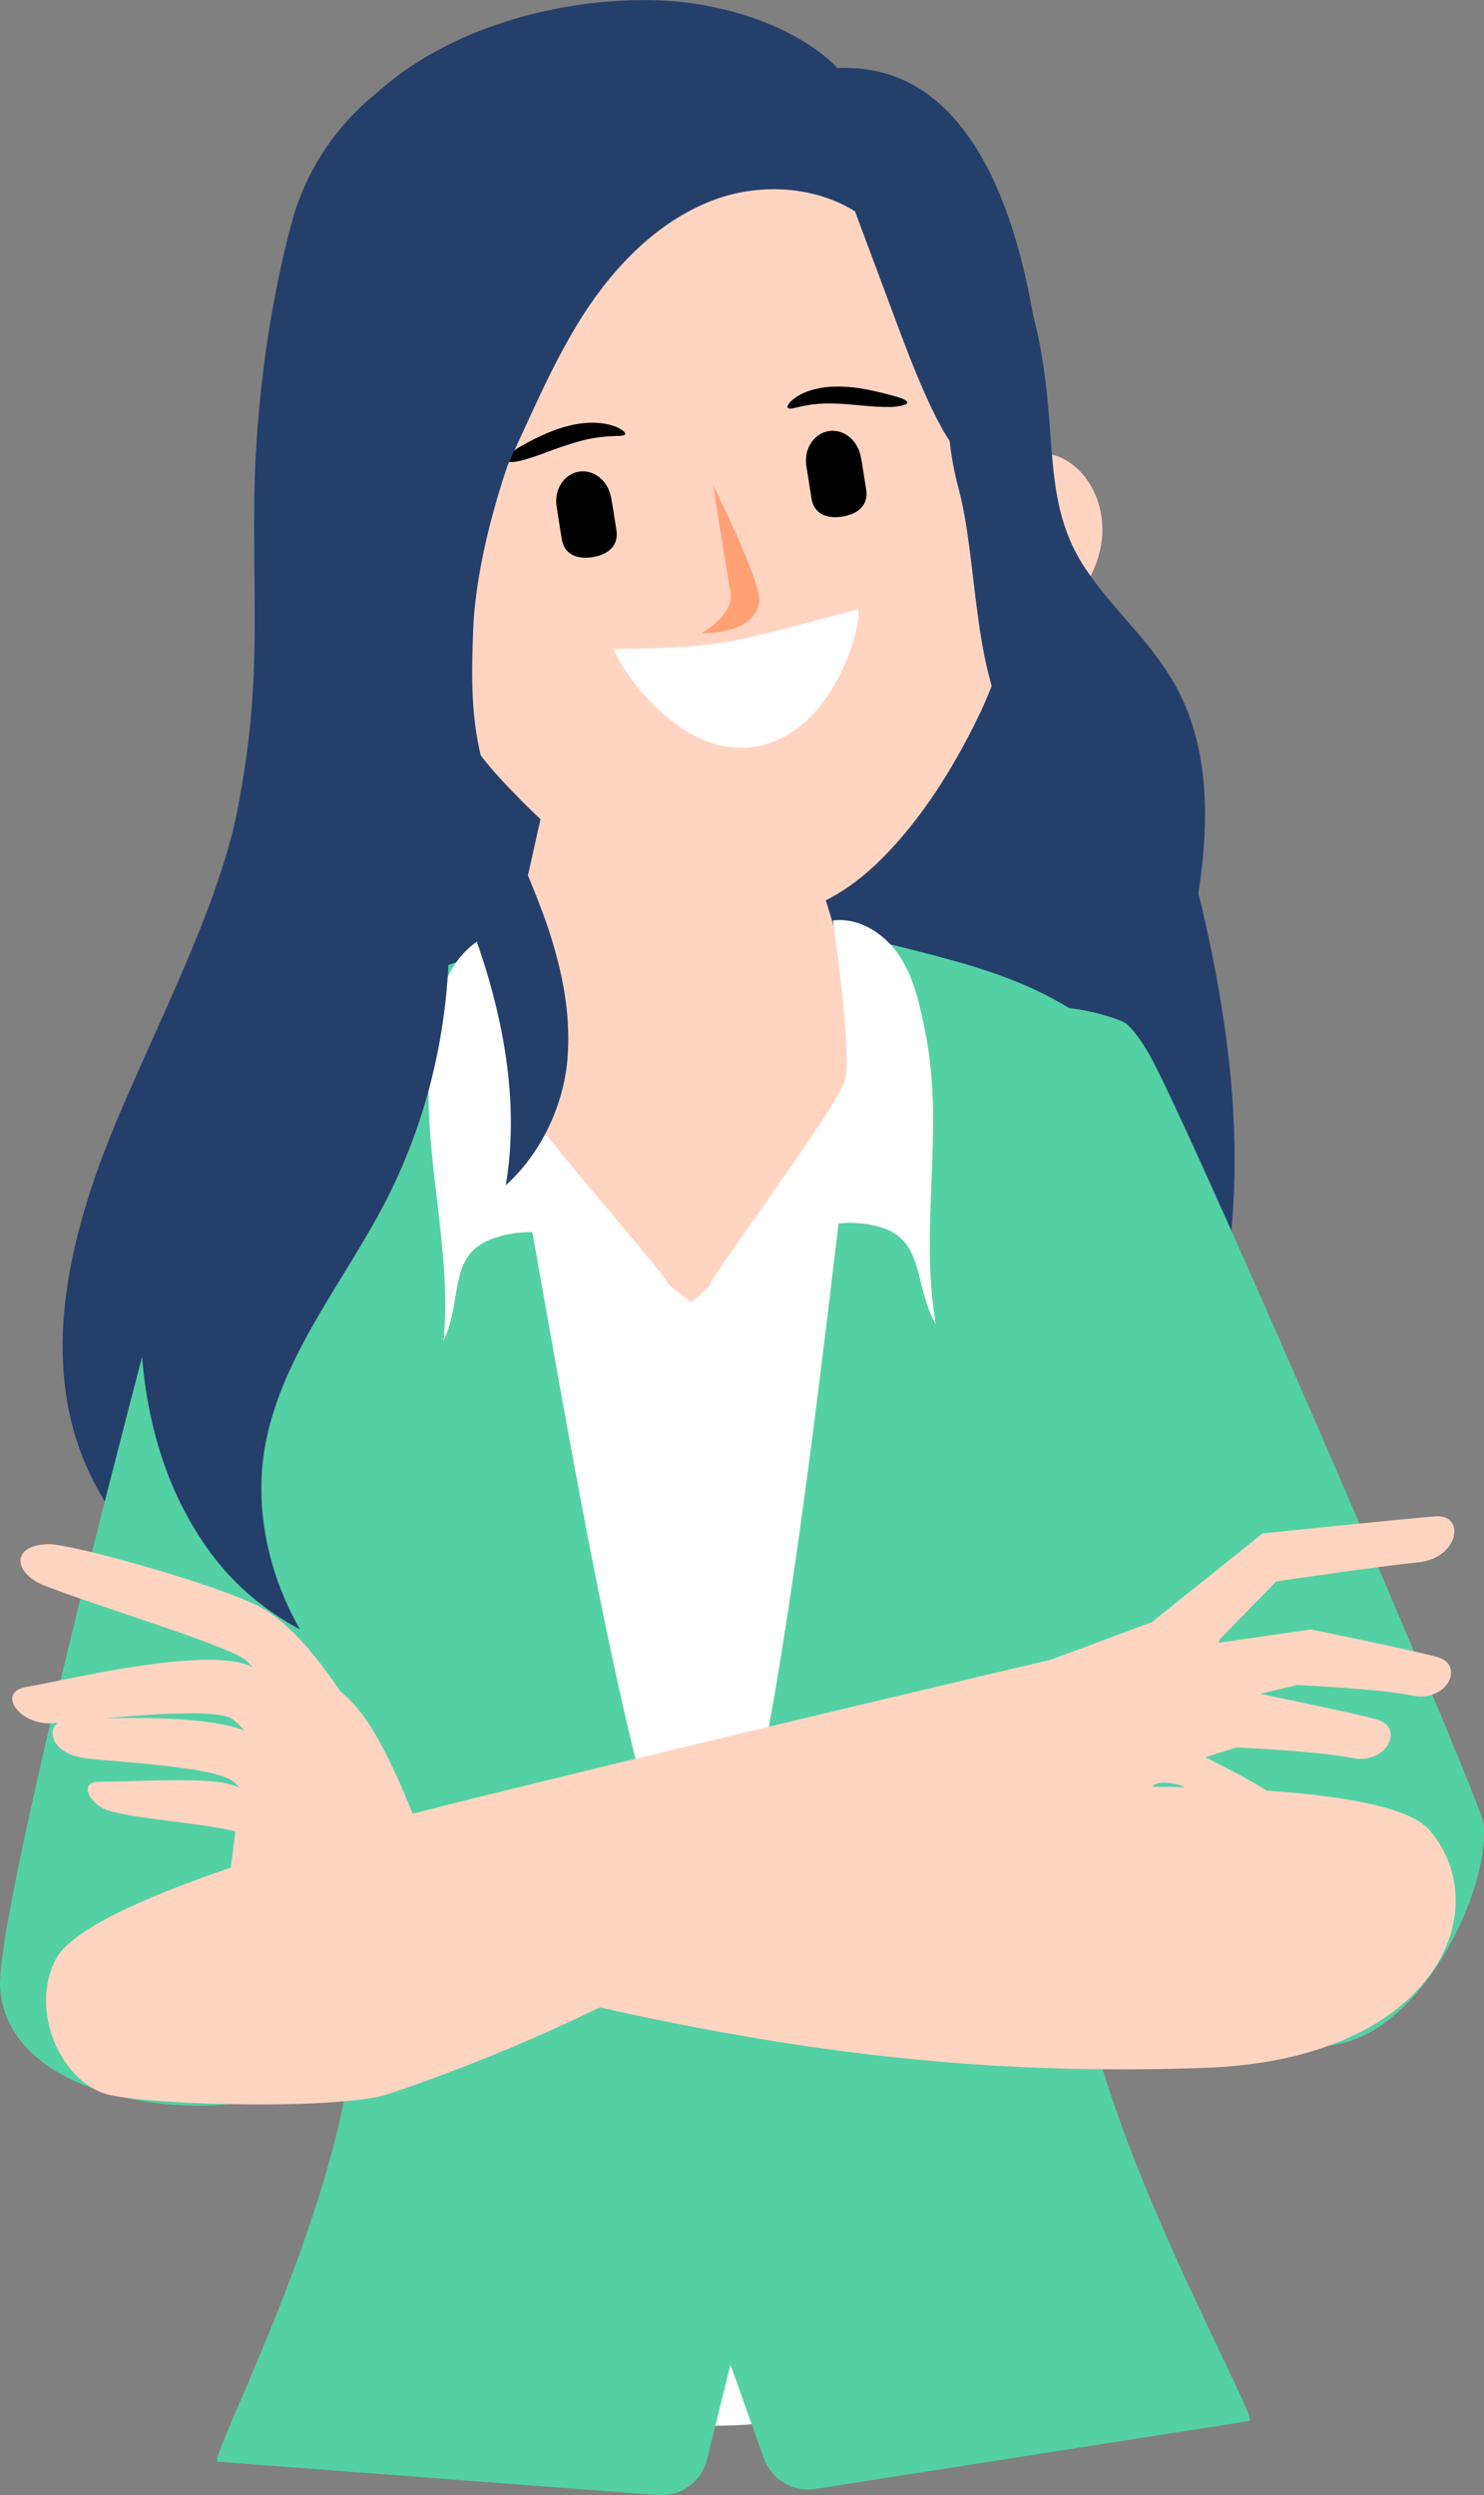 <?xml version="1.0" encoding="utf-8"?>
<!-- Generator: Adobe Illustrator 23.1.0, SVG Export Plug-In . SVG Version: 6.00 Build 0)  -->
<svg version="1.1" id="分離模式" xmlns="http://www.w3.org/2000/svg" xmlns:xlink="http://www.w3.org/1999/xlink" x="0px"
	 y="0px" viewBox="0 0 732.6 1231.2" style="enable-background:new 0 0 732.6 1231.2;" xml:space="preserve">
<rect x="0" y="0" width="732.6" height="1231.2" fill="#808080" stroke="none"/>
<style type="text/css">
	.st0{fill:#253F6B;}
	.st1{fill:#FFC1A5;}
	.st2{fill:#FFD5C2;}
	.st3{fill:#FFFFFF;}
	.st4{fill:#54D0A5;}
	.st5{fill:#FFA075;}
</style>
<g>
	<path class="st0" d="M460.4,808.5c36.9-14,70.1-35,95.7-65.6c52.3-62.6,60.1-151.6,49-232.4c-15.6-114-63.2-220.7-110.3-325.7
		c-17.7-39.5-37-80.9-72.3-105.9C389.4,55.4,347.3,50,307,45.3c-30.6-3.6-39.3-29.5-69.6-23.8c-39.8,7.5-80.3,40-93.3,88
		c-13,48-18.3,100-18.6,139.4c-0.4,60.7,3.2,91.7-8.4,151.3c-9.8,50.4-45.3,116.1-64,163.9c-18.8,47.8-31.1,101.7-14.1,150.1
		c16.2,46.4,57.6,80.7,103.3,98.6c45.7,17.9,95.8,21.4,144.9,21.6C345.2,834.7,406.8,828.9,460.4,808.5z"/>
	<g>
		<g>
			<g>
				<path class="st1" d="M454.8,527.1c1.7,42.9-71.1,215.7-113.3,217.4c-42.2,1.7-124.6-165.1-126.3-207.9
					c-1.7-42.9,52.3-37.4,118.4-40C399.8,493.9,453.1,484.2,454.8,527.1z"/>
			</g>
			<g>
				<path class="st2" d="M341.4,642.6c-44.7,1.8-102-59.4-103.9-107.2l31.9-142.7c-1.9-47.5,119.1-52.2,120.9-4.8l43.1,139.8
					C435.3,575.5,386.1,640.8,341.4,642.6z"/>
			</g>
		</g>
	</g>
	<g>
		<path class="st3" d="M195.7,1061.2c1.8,8-48.2,112.2-45.8,120.2c0,0,157,17.5,212.4,15.3c55.4-2.2,209.3-31.9,209.3-31.9
			c1.8-8.1-56.3-108.1-55.1-116.2c0,0,11.7-175.8,15.4-205.6c4-31.7,40.6-122.7,20.2-209.5c0,0,7.7-76,1.4-110.3
			c-40.2-40.1-86.3-49-140.5-64.3l10.2,71.5c-8.8,50.8-81.8,112.2-81.8,112.2s-79.4-57.7-93-108.3l4-69.1
			c-52.9,19.6-98.1,32-135,75.2c-3.6,34.7,10.1,109.8,10.1,109.8c-14.3,73.6,30.2,175.9,36.6,207.2
			C170.2,886.9,195.7,1061.2,195.7,1061.2z"/>
	</g>
	<g>
		<path class="st4" d="M0.1,981.7C-3.4,942.2,87.2,601.9,103,548.2c2-6.6,4.8-14,8.8-19.8c2.7-3.9,29.7-16.9,33.1-13.8
			c37.1,33.4,93.5,185,93.1,234.2c-0.4,55.1-96.7,283.5-104.7,285.8C90.8,1046.8,4.8,1034.8,0.1,981.7z"/>
	</g>
	<g>
		<path class="st4" d="M732.5,900.2c-0.6-10-137.6-327.5-163.6-377.1c-3.2-6.1-7.4-12.8-12.5-17.7c-3.4-3.3-32.4-10.8-35.2-7.1
			c-29.9,40-55.5,199.7-45.5,247.9c11.2,54,148.1,254.7,155.5,258.3C687.7,1031.7,735.7,939.6,732.5,900.2z"/>
	</g>
	<g>
		<g>
			<path class="st4" d="M107.1,1214.6l217.7,16.5c11.2,0.9,21.5-6.5,24.2-17.5l11.6-46.9l16.5,46.3c3.7,10.4,14.4,16.8,25.3,15.1
				l214.7-33.6c1.8-6.6-81.2-153.1-84.3-232.1c-0.6-16.1,1.1-61.6,15.5-117.3c10.1-39.3,37.3-84,38.8-125.8
				c1.1-32.1-16.2-62.2-25.1-88.4c0,0,0.4-76.6-6-111.2c-40.6-40.6-88.6-45.4-142.9-60.7l10.2,71.5c-8.8,50.8-42.9,416.7-75.9,418
				c-33,1.3-85.3-363.5-98.9-414.1l4-69.1c-52.9,19.6-100.3,28.2-137.6,71.8c-3.7,35.1,2.8,111.4,2.8,111.4
				c-6.6,27.5-21.5,59-18,90.8c4.7,42.2,35.4,85,48.8,123.6c19.4,56,26.2,102.3,26.8,118.8C178.7,1070.1,104.8,1208.1,107.1,1214.6z
				"/>
		</g>
	</g>
	<g>
		<path class="st3" d="M351.1,634.4c24.7-17.9,53.5-37.2,82.9-29.1c22.9,6.4,16.7,28.4,28,48.2c-8.3-47.6,4.4-96.1-5.1-143.7
			c-2.6-13-5.3-26.4-12.5-37.6c-7.2-11.2-20-19.7-33.2-18c0,0,9.7,64.8,5.9,78.9C413.2,547.4,342.5,640.6,351.1,634.4z"/>
		<path class="st3" d="M329.1,633.5c-26.1-15.9-57.4-32.8-86-22.3c-22.3,8.2-14.4,29.6-24.1,50.3c4.5-48.1-11.9-95.4-6.2-143.6
			c1.6-13.2,3.2-26.7,9.5-38.4c6.3-11.7,18.4-21.3,31.6-20.6c0,0-4.5,65.4,0.4,79.1C259.2,551.8,338.1,639,329.1,633.5z"/>
	</g>
	<g>
		<g>
			<path class="st2" d="M195.6,899.4c0,0,167.5-10.4,282.8-15.9c32.6-1.6,203-8.7,227.2,19.4c33.9,39.3,3.2,113.4-110.9,117.4
				c-162.5,5.8-282.5-23.3-438.7-64.8C109.6,943.2,195.6,899.4,195.6,899.4z"/>
		</g>
		<g>
			<path class="st2" d="M127.4,817.9l-14.1,108.2c0,0,26.5,43.1,55.7,41.7c29.2-1.5,48,5.9,51.9-7.1c3.8-13-23.2-91.4-43.2-116.3
				C157.8,819.4,127.4,817.9,127.4,817.9z"/>
		</g>
		<g>
			<path class="st2" d="M155.8,902.3c0,0-26.7-18.9-45.3-22.6c-13.7-2.7-49.5-0.4-60.9-0.6c-11.4-0.2-5.4,11,3.3,14
				c15.4,5.3,61.6,7,69.7,13.2C134.7,915.6,155.8,902.3,155.8,902.3z"/>
			<g>
				<path class="st2" d="M172.1,840.9c0,0-21.8-36.4-43.3-47.8c-21.5-11.4-94.3-31.6-105.2-31.2C5,762.6,7,776.2,21.4,782.1
					c21.5,8.7,88.4,29,98.7,36.2s32.5,44,32.5,44L172.1,840.9z"/>
				<path class="st2" d="M161.3,861.3c0,0-15.1-27.3-36.6-38.7c-21.5-11.4-96.2,7.4-111.4,9.7c-15.4,2.4-3.8,18.8,12.1,18
					c11-0.6,79-9.3,89.3-2.1s33.8,43.5,33.8,43.5L161.3,861.3z"/>
			</g>
			<path class="st2" d="M154.7,893.3c0,0-12.4-26.4-30.1-37.4s-75.1-7.9-90.1-7.7c-12.9,0.2-12,17.1,8.2,19.4
				c18,2,63.7,4.3,72.2,11.3c8.5,6.9,26.5,28.7,26.5,28.7L154.7,893.3z"/>
		</g>
	</g>
	<g>
		<g>
			<g>
				<g>
					<g>
						<path class="st2" d="M518.8,818.9c0,0-197.9,46.6-300.1,72.2c-29,7.3-174.8,44.6-191.1,75.5c-13.5,25.5,2.9,61.9,26.7,67.1
							c23.8,5.2,114.4,7.4,138.1-0.7c140.9-47.8,193.9-102.6,334.8-150.4C569.4,868.4,518.8,818.9,518.8,818.9z"/>
					</g>
				</g>
			</g>
		</g>
		<g>
			<g>
				<path class="st2" d="M510.5,822c-22.5,37-0.8,73.9,14,83.8c14.9,9.9,42.3-25,64.7-62c9.4-15.5,17-51,17.3-57.5L510.5,822z"/>
			</g>
			<g>
				<path class="st2" d="M586.3,882.5c-2.3-1.8-12.3-4.3-16.2-1.9c-10.1,6.3-19.6,19.4-33.9,22.9c-4.7,1.2-9.1-3.5-11.9-8
					c-2.4-3.9-1.6-10.6,2.7-12.9c12.7-6.7,28.2-18.6,41.9-23.1c6.2-2,20.1,4.4,29.1,9c14.5,7.5,27.3,13.7,40,24.3
					c9,7.5-4.9,13.5-14.8,6.9C623.2,899.8,587.2,883.2,586.3,882.5z"/>
				<path class="st2" d="M569.2,799.9l54.1-43.3c0,0,69.9-7.2,85.2-8.4c15.3-1.2,11.8,20.7-8.5,22.7c-20.3,2-70,9.4-70,9.4
					s-29.4,30.2-37,37.9C585.5,826,555.9,818.4,569.2,799.9z"/>
				<path class="st2" d="M585.2,812.9l61.9-8.9c0,0,48.5,9.8,62.4,13.6c13.9,3.8,5.1,22.4-12.1,19c-17.2-3.4-56.9-5.2-56.9-5.2
					s-60.9,14.1-66.8,17.3C567.8,851.8,585.2,812.9,585.2,812.9z"/>
				<path class="st2" d="M564.3,849.2l53-14.4c0,0,48.5,9.8,62.4,13.6s5.1,22.4-12.1,19c-17.2-3.4-56.9-5.2-56.9-5.2
					s-50.1,15.2-56,18.4C548.8,883.7,564.3,849.2,564.3,849.2z"/>
			</g>
		</g>
	</g>
	<g>
		<g>
			<g>
				<path class="st2" d="M482.2,330.6c13.7-7.1,27.6-14.3,39.1-24.6c11.5-10.3,20.7-24,22.6-39.3c1.9-15.3-4.6-32.2-18-39.8
					c-13.4-7.6-30.9-1.8-39.9,10.7C481.6,243.6,473.7,335,482.2,330.6z"/>
				<path class="st2" d="M246.6,368.7c-15.3-2.4-30.7-4.9-44.9-11c-14.2-6.1-27.2-16.2-33.9-30.2c-6.7-13.9-5.8-32,4.6-43.5
					c10.3-11.5,28.7-11.5,41.3-2.4C219.7,285.9,256,370.2,246.6,368.7z"/>
			</g>
			<g>
				<path class="st2" d="M328,33c-2.5,0.3-26.3,4.1-28.8,4.7c-76.1,16.1-146.3,40.7-115.7,159c0,0,34.3,136,45.3,161.6
					c5.6,13,16.6,24.4,26.3,34.4c14.7,15.2,31.2,29,49.1,40.4c22,13.9,47.3,24.8,73.5,20.6c24.3-3.9,41.4-13.9,57.4-29.8
					c15.9-15.9,28.9-34.8,39.7-54.5c8.2-15,16.2-31.3,20-48.1c0.4-2,0.8-4,1-6.1c2.4-27.8-7.9-167.6-7.9-167.6
					C479.7,25.6,405.2,24.4,328,33z"/>
			</g>
		</g>
		<g>
			<g>
				<g>
					<g>
						<path class="st5" d="M352,239.4c0,0,24.3,48.3,22.8,57.8c-2.6,16.2-28.4,15.2-28.4,15.2s16-8.8,14.2-19.8
							C358.8,281.6,352,239.4,352,239.4z"/>
					</g>
				</g>
			</g>
			<g>
				<path d="M301.7,245.7c-1.4-8.4-8.5-14.2-15.9-13c-7.4,1.2-12.4,9-11,17.3c0.1,0.7,0.5,3.3,0.6,3.9l1.9,12
					c1.3,8.3,8.4,10.1,15.3,9c6.9-1.1,13-5.1,11.7-13.4l-1.9-12C302.3,248.9,301.8,246.3,301.7,245.7z"/>
			</g>
			<g>
				<path d="M425,225.7c-1.4-8.4-8.5-14.2-15.9-13c-7.4,1.2-12.4,9-11,17.3c0.1,0.7,0.5,3.3,0.6,3.9l1.9,12c1.3,8.3,8.4,10.1,15.3,9
					c6.9-1.1,13-5.1,11.7-13.4l-1.9-12C425.6,229,425.2,226.4,425,225.7z"/>
			</g>
			<g>
				<g>
					<path class="st3" d="M303.5,320.1c0,0,37.6,0.5,59.5-4.1c21.9-4.6,60.2-15.3,60.2-15.3c3.9-0.6-8.4,60.4-49.9,67.6
						C332,375.5,300.9,320.5,303.5,320.1z"/>
				</g>
			</g>
			<path d="M447.9,198.6c0,0.6-0.9,1.1-2.5,1.5c-0.4,0.1-0.8,0.2-1.3,0.3c-0.5,0.1-1,0.1-1.6,0.2c-1.1,0.1-2.4,0.3-3.8,0.2
				c-0.7,0-1.4,0-2.2,0c-0.8,0-1.5-0.1-2.4-0.1c-1.6,0-3.3-0.2-5.1-0.3c-3.6-0.3-7.4-0.7-11.4-1c-4-0.3-7.7-0.4-11.1-0.3
				c-1.7,0.1-3.3,0.2-4.7,0.4c-0.7,0.1-1.5,0.1-2.1,0.3c-0.7,0.1-1.3,0.2-1.9,0.3c-1.3,0.2-2.4,0.5-3.4,0.7c-0.5,0.1-1,0.2-1.4,0.3
				c-0.4,0.1-0.8,0.2-1.2,0.3c-1.5,0.3-2.5,0.3-2.9-0.2c-0.4-0.5,0-1.4,1.1-2.7c0.3-0.3,0.6-0.7,1-1c0.4-0.3,0.8-0.7,1.3-1
				c1-0.7,2.1-1.5,3.4-2.1c0.7-0.3,1.4-0.7,2.2-1c0.8-0.3,1.6-0.6,2.4-0.8c1.7-0.6,3.5-0.9,5.5-1.3c3.9-0.6,8.2-0.7,12.6-0.4
				c4.4,0.3,8.4,1,11.9,1.8c1.8,0.3,3.4,0.8,5,1.1c0.8,0.2,1.5,0.4,2.2,0.6c0.7,0.2,1.4,0.3,2,0.5
				C444.6,196.2,447.9,197.4,447.9,198.6z"/>
			<path d="M248.8,227.2c0.2,0.6,1.1,0.8,2.8,0.8c0.4,0,0.9,0,1.3,0c0.5,0,1-0.1,1.6-0.2c1.1-0.2,2.4-0.4,3.7-0.8
				c0.7-0.2,1.4-0.4,2.1-0.6c0.7-0.2,1.5-0.5,2.3-0.7c1.6-0.5,3.2-1.1,4.9-1.7c3.4-1.2,7.1-2.7,11.1-4c3.9-1.3,7.7-2.4,11.1-3.2
				c1.7-0.3,3.4-0.7,5-0.9c0.8-0.1,1.5-0.2,2.3-0.3c0.7-0.1,1.4-0.1,2.1-0.2c1.4-0.2,2.6-0.1,3.7-0.2c0.6,0,1.1-0.1,1.6-0.1
				c0.5,0,0.9,0,1.3,0c1.7-0.1,2.7-0.3,2.9-0.9c0.2-0.6-0.5-1.4-2-2.3c-0.4-0.2-0.8-0.5-1.3-0.8c-0.5-0.2-1.1-0.4-1.7-0.7
				c-1.2-0.4-2.7-0.9-4.3-1.2c-0.8-0.1-1.7-0.3-2.5-0.4c-0.9-0.1-1.8-0.1-2.8-0.2c-1.9-0.1-3.9,0-6,0.2c-4.1,0.4-8.5,1.5-12.8,2.9
				c-4.2,1.5-7.9,3.2-11.2,4.8c-1.6,0.8-3.1,1.6-4.5,2.4c-0.7,0.4-1.3,0.8-2,1.1c-0.6,0.3-1.2,0.7-1.8,1
				C251.3,224.1,248.5,226.1,248.8,227.2z"/>
		</g>
		<g>
			<g>
				<path class="st0" d="M174.2,280.8c0,0,21.7,11.2,43.2-5.9c13.2-10.4,22.9-24.3,30.3-39.4c13-26.8,24-54.7,40-79.8
					c16.1-25.1,38.1-47.6,66.2-57.6c22.3-7.8,48.6-6.1,68.2,6.2c7,18.7,13.9,37.3,20.9,56c5.5,14.7,19.4,52.1,30.5,63.2
					c11.1,11,28.9,6.8,42.5-0.9c0,0,1.3-194-102.6-189c0,0-20-23.6-69.2-31.6c-64.7-10.4-197.7,18.5-200,138.4
					C142.5,230.4,174.2,280.8,174.2,280.8z"/>
				<path class="st0" d="M165.4,247.6c-9.6,59.9-10.2,120.6-31.9,177.3S85.4,537,74.3,596.7c-11.1,59.6-5,125.9,32.7,173.4
					c11,13.9,25.2,25.4,41.1,33.9c-16.8-29.4-23.7-64.5-15.8-97.5c9.9-41.4,38.3-75.6,57.9-113.4c26.3-50.8,36.3-109.6,29.4-166.4
					c0.9,1.8,1.7,3.7,2.6,5.6c21.8,47.4,36,102.4,27.5,152.5c17-15.3,28.4-38.7,30.4-61.9c3.4-39.7-13.3-78.1-29.9-114.4
					c-16.7-36.2-18.2-58-16.6-97.8c2.8-70.6,53.8-188.3,109-232.5C342.5,78.1,191.4,86.5,165.4,247.6z"/>
				<path class="st0" d="M483.8,137.9c-18.4,28.4-19.7,69.1-10.5,103.5s7,89,25.2,117.5c18.3,28.5,57.6,32.3,68.5,66
					c8.3,25.6,11.6,53.6,9.6,81c14.5-52.6,29.9-116.2,5.4-164.4c-12-23.6-31.9-39.5-46.2-61c-25.3-38-9.7-76.4-29.6-138.3
					L483.8,137.9z"/>
			</g>
		</g>
	</g>
</g>
</svg>

